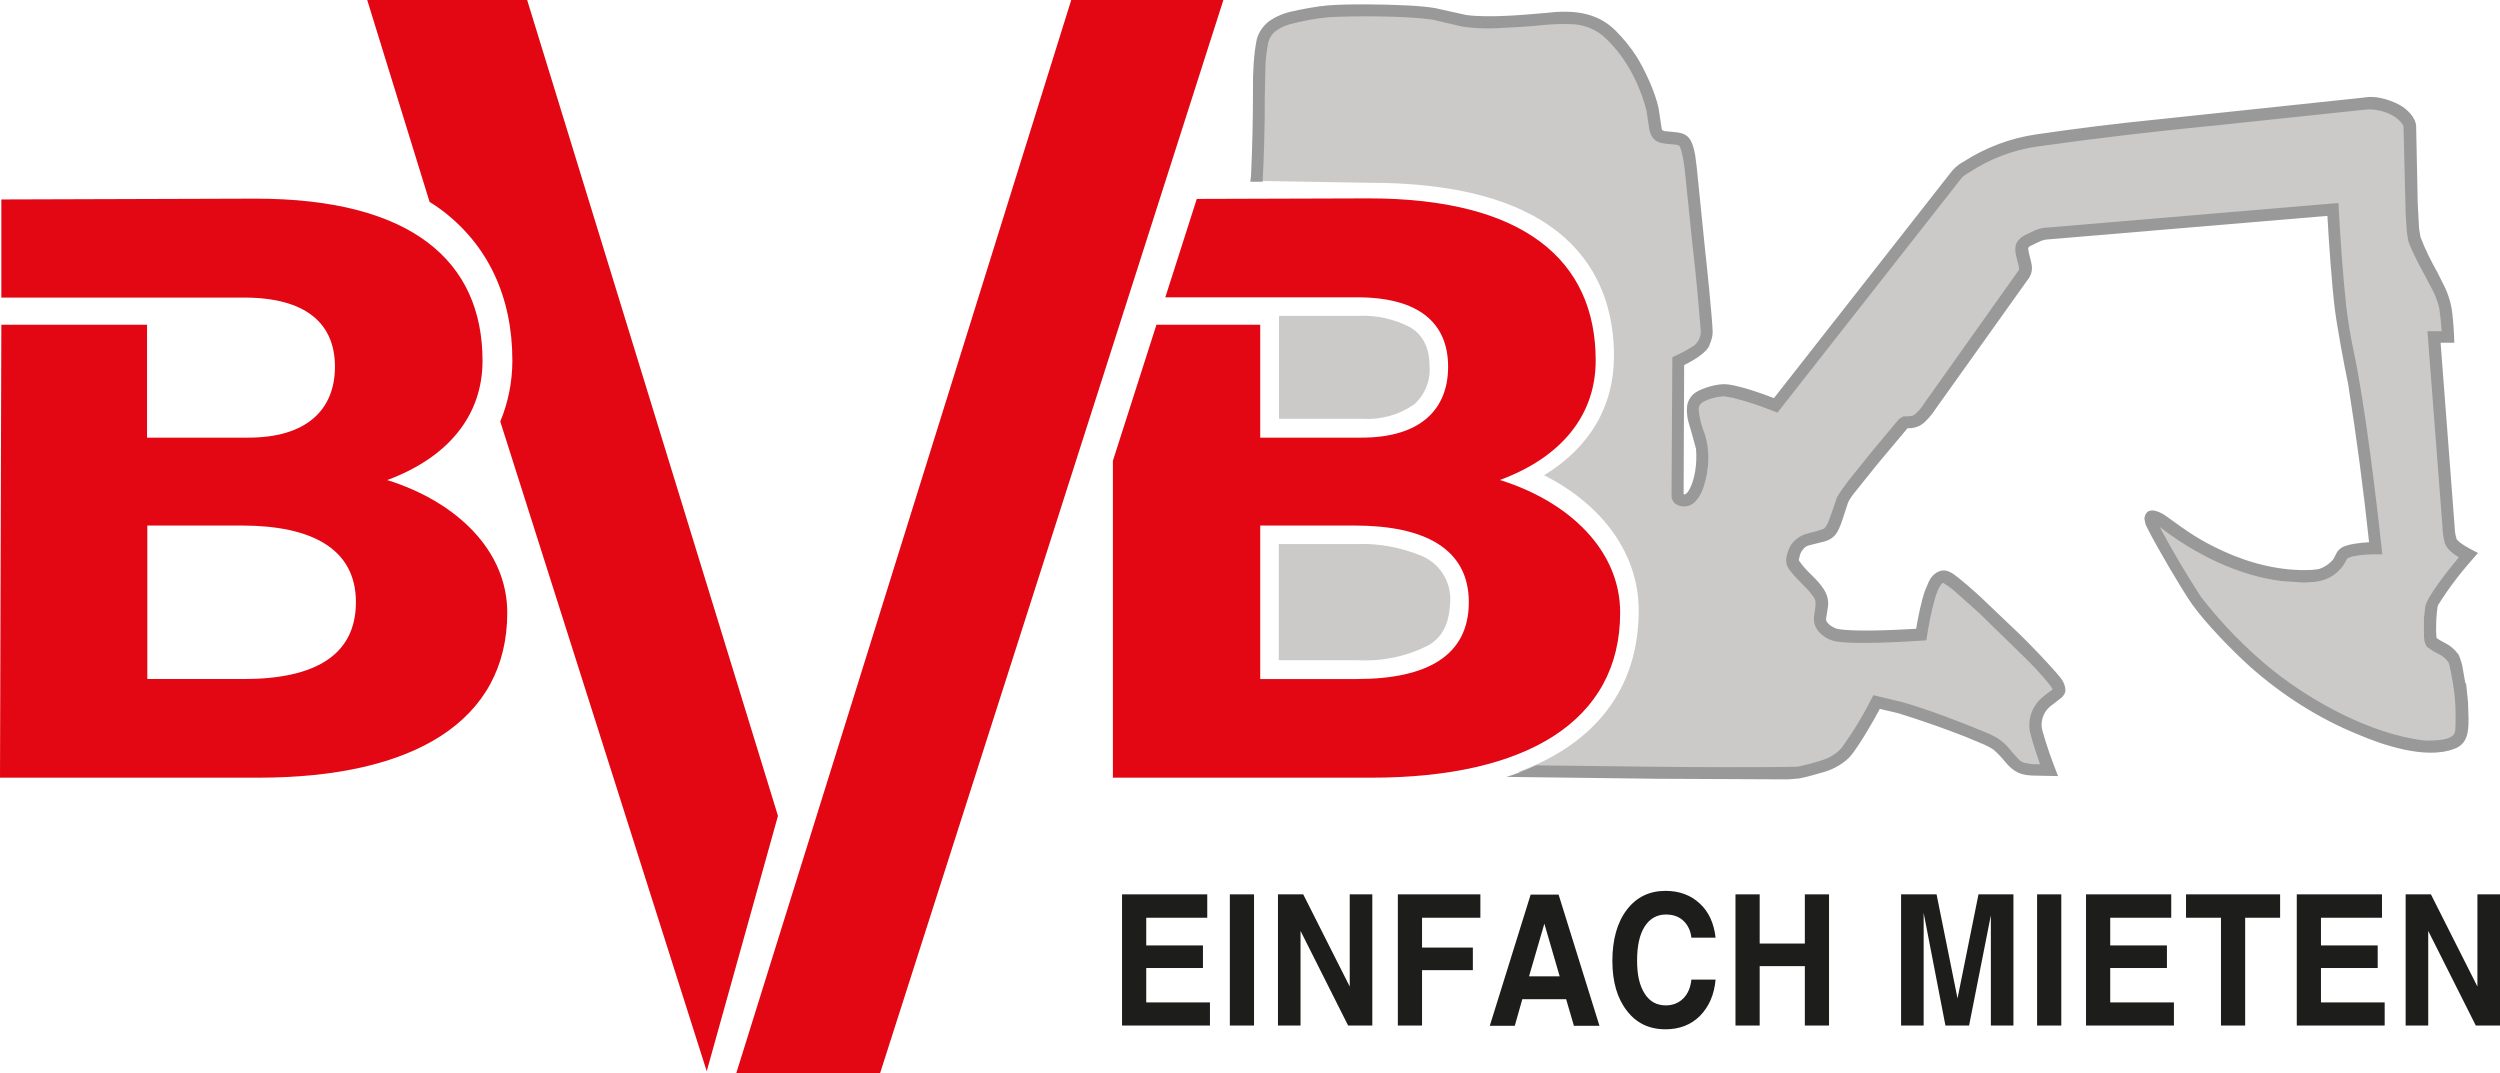 <?xml version="1.0" encoding="utf-8"?>
<svg xmlns="http://www.w3.org/2000/svg" id="a" viewBox="0 0 93 39.92">
  <polygon points="41.74 38.15 41.74 33.27 44.91 33.27 44.91 33.7 44.91 34.14 42.64 34.14 42.64 35.17 44.75 35.17 44.75 35.59 44.75 36.01 42.64 36.01 42.64 37.29 45.01 37.29 45.01 37.72 45.01 38.15 41.74 38.15 41.74 38.15" style="fill:#1d1d1b;"/>
  <polygon points="45.75 38.15 45.75 33.27 46.2 33.27 46.65 33.27 46.65 38.15 46.21 38.15 45.75 38.15 45.75 38.15" style="fill:#1d1d1b;"/>
  <polygon points="48.38 38.15 47.96 38.15 47.54 38.15 47.54 33.27 48.01 33.27 48.48 33.27 50.21 36.7 50.21 33.27 50.63 33.27 51.05 33.27 51.05 38.15 50.6 38.15 50.15 38.15 48.38 34.63 48.38 38.15 48.38 38.15" style="fill:#1d1d1b;"/>
  <polygon points="52 38.15 52 33.27 55.07 33.27 55.07 33.7 55.07 34.14 52.9 34.14 52.9 35.25 54.79 35.25 54.79 35.66 54.79 36.09 52.9 36.09 52.9 38.15 52.45 38.15 52 38.15 52 38.15" style="fill:#1d1d1b;"/>
  <path d="M57.45,34.36l-.57,1.96h1.14l-.57-1.96h0Zm-2.03,3.8l1.52-4.88h1.04l1.52,4.88h-.95l-.29-.99h-1.63l-.28,.99h-.93Z" style="fill:#1d1d1b;"/>
  <path d="M63.82,36.44c-.05,.57-.25,1.01-.58,1.35-.33,.33-.76,.5-1.28,.5-.61,0-1.09-.23-1.44-.69-.36-.46-.54-1.08-.54-1.86s.18-1.43,.54-1.9c.36-.47,.84-.7,1.44-.7,.51,0,.94,.16,1.27,.47,.34,.31,.53,.74,.59,1.27h-.9c-.03-.26-.13-.47-.3-.63-.17-.16-.39-.23-.65-.23-.33,0-.6,.15-.79,.45-.19,.3-.28,.72-.28,1.26s.09,.93,.28,1.23c.19,.3,.45,.44,.79,.44,.26,0,.48-.09,.65-.26,.17-.17,.27-.41,.3-.7h.9Z" style="fill:#1d1d1b;"/>
  <polygon points="64.56 38.15 64.56 33.27 65.01 33.27 65.46 33.27 65.46 35.1 67.14 35.1 67.14 33.27 67.59 33.27 68.04 33.27 68.04 38.15 67.59 38.15 67.14 38.15 67.14 35.94 65.46 35.94 65.46 38.15 65.01 38.15 64.56 38.15 64.56 38.15" style="fill:#1d1d1b;"/>
  <polygon points="71.56 38.15 71.14 38.15 70.72 38.15 70.72 33.27 71.38 33.27 72.04 33.27 72.82 37.14 72.82 37.14 73.6 33.27 74.25 33.27 74.9 33.27 74.9 38.15 74.48 38.15 74.06 38.15 74.06 34.05 73.25 38.15 72.81 38.15 72.37 38.15 71.56 33.96 71.56 33.96 71.56 38.15 71.56 38.15" style="fill:#1d1d1b;"/>
  <polygon points="75.78 38.15 75.78 33.27 76.22 33.27 76.68 33.27 76.68 38.15 76.23 38.15 75.78 38.15 75.78 38.15" style="fill:#1d1d1b;"/>
  <polygon points="77.6 38.15 77.6 33.27 80.77 33.27 80.77 33.7 80.77 34.14 78.5 34.14 78.5 35.17 80.61 35.17 80.61 35.59 80.61 36.01 78.5 36.01 78.5 37.29 80.87 37.29 80.87 37.72 80.87 38.15 77.6 38.15 77.6 38.15" style="fill:#1d1d1b;"/>
  <polygon points="82.62 38.15 82.62 34.14 81.32 34.14 81.32 33.7 81.32 33.27 84.82 33.27 84.82 33.7 84.82 34.14 83.52 34.14 83.52 38.15 83.07 38.15 82.62 38.15 82.62 38.15" style="fill:#1d1d1b;"/>
  <polygon points="85.44 38.15 85.44 33.27 88.61 33.27 88.61 33.7 88.61 34.14 86.34 34.14 86.34 35.17 88.45 35.17 88.45 35.59 88.45 36.01 86.34 36.01 86.34 37.29 88.71 37.29 88.71 37.72 88.71 38.15 85.44 38.15 85.44 38.15" style="fill:#1d1d1b;"/>
  <polygon points="90.33 38.15 89.91 38.15 89.49 38.15 89.49 33.27 89.96 33.27 90.43 33.27 92.16 36.7 92.16 33.27 92.58 33.27 93 33.27 93 38.15 92.55 38.15 92.1 38.15 90.33 34.63 90.33 38.15 90.33 38.15" style="fill:#1d1d1b;"/>
  <path d="M19.61,0h-5.95l2.32,7.51c.15,.09,.29,.19,.43,.29,1.74,1.3,2.65,3.24,2.65,5.61,0,.81-.16,1.57-.45,2.27l7.68,24.17,2.65-9.5L19.61,0h0Zm20.24,0l-12.46,39.92h5.35L45.51,0h-5.66Zm15.96,17.85c2.27-.84,3.55-2.4,3.55-4.44,0-3.72-2.66-6.03-8.44-6.03l-6.4,.02-1.17,3.66h7.14c2.31,0,3.38,.97,3.38,2.58s-1.05,2.64-3.22,2.64h-3.77v-4.2h-3.86l-1.62,5.06v11.79h9.61c5.77,0,9.26-2.1,9.26-6.14,0-2.31-1.88-4.12-4.46-4.93m-5.34,7.4h-3.59v-5.71h3.51c2.6,0,4.25,.86,4.25,2.85s-1.55,2.86-4.17,2.86M14.4,17.86c2.27-.84,3.55-2.4,3.55-4.44,0-3.72-2.66-6.03-8.44-6.03L.05,7.42v3.65H9.08c2.31,0,3.38,.97,3.38,2.57s-1.05,2.64-3.22,2.64h-3.77v-4.2H.05l-.05,16.85H9.61c5.77,0,9.26-2.1,9.26-6.14,0-2.31-1.88-4.12-4.46-4.93m-5.34,7.4h-3.59v-5.71h3.51c2.6,0,4.25,.86,4.25,2.85s-1.55,2.86-4.17,2.86" style="fill:#e30613;"/>
  <path d="M90.29,23.97c-.1-.08-.07-1.25,.03-1.44,.42-.75,1.33-1.79,1.33-1.79,0,0-.44-.23-.59-.41-.07-.08-.08-.15-.09-.23-.02-.11-.03-.15-.05-.43l-.54-7.03h.52s-.02-.62-.1-1.11c-.11-.66-.87-1.7-1.15-2.53-.12-.35-.13-2.61-.15-3.92,0-.28-.01-.32-.09-.45-.16-.28-.61-.52-1.04-.61-.23-.05-.29-.05-.57-.02-4.04,.43-10.69,1.1-12.12,1.36-1.04,.19-1.57,.37-2.6,.98-.24,.14-.29,.18-.46,.4l-6.6,8.44s-1.27-.52-1.91-.56c-.2-.01-.75,.12-.95,.28-.49,.38,.03,1.16,.13,1.85,.1,.64-.16,2.21-.81,1.92-.08-.04-.09-.07-.09-.35l.03-4.78s.48-.22,.74-.41c.17-.12,.33-.48,.32-.7-.07-1.26-.44-4.25-.59-6.03-.04-.48-.15-.93-.28-1.02-.25-.18-.75-.04-.94-.25-.14-.15-.11-.5-.19-.92-.12-.58-.52-1.44-.77-1.83-1.43-2.15-2.22-1.49-5.02-1.41-1.17,.04-1.45-.12-2.3-.31-.52-.12-3.22-.18-3.9-.09-1.31,.17-2.32,.2-2.53,.99-.2,.75-.12,2.9-.22,5.17l4.21,.07c7.91,0,9.09,3.94,9.09,6.45,0,1.87-.91,3.4-2.6,4.43,2.2,1.11,3.52,2.95,3.52,5.03,0,2.88-1.59,4.95-4.49,6.01,5.3,.06,10.19,.11,10.46,.04,.67-.15,1.39-.3,1.78-.78,.44-.53,1.12-1.84,1.12-1.84,0,0,.46,.1,.85,.2,.47,.12,3.17,1.05,3.58,1.38,.28,.22,.47,.52,.67,.71,.15,.13,.3,.2,.65,.23,.25,.02,.61,.01,.61,.01,0,0-.34-.89-.46-1.39-.1-.41,0-.81,.33-1.11,.43-.4,.68-.33,.37-.78-.39-.56-3.67-3.79-4.06-3.88-.15-.04-.29,0-.43,.25-.29,.51-.49,1.89-.49,1.89,0,0-2.57,.19-3.18,.01-.21-.06-.46-.23-.53-.41-.11-.26,.11-.59,.02-.92-.11-.41-.82-.93-1.04-1.29-.12-.2,.07-.64,.31-.81,.23-.16,.72-.18,.95-.32,.28-.18,.38-.85,.54-1.24,.16-.37,1.38-1.79,2.1-2.67,.18-.22,.21-.24,.33-.23,.21,.01,.34-.04,.51-.2,.1-.1,.13-.13,.29-.36l3.42-4.81c.16-.23,.17-.28,.1-.55-.05-.2-.15-.46-.08-.63,.07-.15,.29-.23,.45-.3,.22-.11,.28-.12,.55-.14l10.48-.89s.12,2.22,.28,3.62c.14,1.15,.31,1.75,.49,2.81,.37,2.14,.81,6.13,.81,6.13,0,0-.82,0-1.12,.16-.16,.09-.17,.22-.26,.36-.15,.22-.43,.39-.69,.47-.07,.02-2.63,.48-5.8-1.98-.09-.07-.74-.49-.35,.22,.51,.94,1.2,2.16,1.59,2.71,3.79,4.94,8.28,5.41,8.34,5.41,.6,.03,1.24-.03,1.4-.38,.21-.45-.03-2.55-.23-2.88-.18-.3-.57-.4-.8-.59" style="fill:#cbcac9;"/>
  <path d="M91.71,25.41l-.12-.68s-.09-.32-.14-.39c-.14-.19-.32-.34-.53-.44-.1-.05-.19-.1-.28-.17-.04-.27-.01-.96,.05-1.21,.47-.75,.89-1.27,1.49-1.95l-.25-.13c-.15-.08-.29-.16-.42-.26l-.1-.09-.03-.05c-.05-.17-.06-.29-.07-.48l-.52-6.81h.51c-.01-.37-.04-.98-.12-1.38-.04-.2-.13-.47-.22-.66l-.3-.6h0c-.24-.42-.45-.85-.62-1.3l-.05-.31-.05-.91-.06-2.9c-.02-.33-.35-.65-.64-.8-.21-.11-.43-.19-.66-.24-.21-.05-.43-.06-.65-.02l-7.65,.81c-1.52,.15-3.03,.34-4.54,.56-.96,.14-1.88,.49-2.69,1.01-.21,.11-.39,.27-.53,.47l-6.53,8.33c-.54-.21-1.42-.51-1.84-.52-.32,0-.82,.14-1.09,.32-.16,.11-.28,.31-.3,.5-.02,.18,0,.38,.04,.55,.1,.34,.2,.69,.29,1.03,.05,.51-.03,1.22-.31,1.62-.02,.03-.06,.06-.1,.08-.02,0-.03,0-.05,0l.02-4.81c.91-.45,.95-.75,.95-.77,.07-.15,.12-.34,.11-.5-.02-.52-.22-2.49-.28-3l-.31-3.07-.06-.47c-.16-.88-.42-.82-1.12-.89-.04,0-.07-.02-.1-.04-.02-.02-.03-.05-.03-.08l-.11-.73c-.12-.58-.5-1.41-.81-1.91-.22-.35-.51-.7-.8-.99-.72-.71-1.64-.76-2.58-.65-.8,.07-2.08,.19-2.96,.08l-1.17-.26c-.28-.05-.79-.09-1.08-.1-.77-.04-2.14-.06-2.9,0-.39,.03-1.03,.15-1.41,.24-.25,.06-.49,.16-.71,.3-.25,.16-.46,.44-.53,.73-.11,.51-.15,1.3-.14,1.82,0,1.06-.02,2.12-.07,3.18,0,.1-.02,.19-.03,.29h.46c.05-.99,.08-1.98,.08-3.21l.02-.91c0-.38,.04-.7,.11-1.07,.04-.15,.13-.29,.24-.39,.16-.12,.34-.21,.53-.27,.48-.13,.97-.22,1.47-.27,.88-.05,2.79-.06,3.87,.09l1.07,.25c.37,.07,.92,.09,1.3,.07,.43-.02,1.22-.06,1.65-.11,.4-.04,.8-.06,1.2-.04,.39,.02,.77,.16,1.08,.4,.82,.7,1.39,1.76,1.66,2.82l.1,.67c.11,.58,.48,.54,.98,.59,.05,0,.1,.02,.15,.05,0,0,0,.01,.01,.02,.09,.21,.15,.59,.18,.85l.28,2.72c.13,1.1,.23,2.2,.32,3.31,0,.19-.09,.39-.23,.51-.29,.19-.51,.3-.83,.45l-.03,5.16c0,.09,.05,.23,.14,.29,.22,.15,.53,.13,.72-.06,.15-.15,.26-.34,.32-.53,.23-.67,.27-1.47,.01-2.13-.1-.26-.16-.53-.18-.8,0-.09,.04-.18,.12-.24,.22-.14,.54-.22,.81-.24l.35,.06c.6,.15,1.07,.32,1.65,.55l6.75-8.6c.13-.18,.2-.23,.39-.34h0c.76-.5,1.62-.83,2.52-.96,2.52-.35,4.26-.55,6.79-.8l5.4-.57c.46-.06,1.13,.14,1.4,.54,.02,.03,.03,.06,.04,.09l.08,3.23,.04,.65,.05,.35c.08,.28,.45,1,.6,1.26l.31,.59c.11,.21,.19,.43,.25,.67,.04,.28,.07,.57,.09,.86h-.53l.56,7.29c0,.19,.04,.42,.09,.6,.06,.19,.29,.39,.52,.52-.42,.5-1.18,1.47-1.25,1.83l-.05,.45v.57c0,.19,.01,.32,.11,.48,.11,.08,.27,.19,.4,.25,.15,.07,.29,.17,.39,.31,.02,.04,.04,.08,.05,.12,.2,.97,.25,1.41,.22,2.38,0,.06-.02,.11-.04,.17-.07,.13-.28,.2-.43,.22-.25,.04-.5,.05-.75,.03-1.96-.26-4.1-1.43-5.59-2.62-.99-.8-1.87-1.71-2.65-2.71-.55-.85-1.07-1.72-1.54-2.61,1.29,1,2.93,1.83,4.59,2.02l.77,.05,.36-.02c.55-.05,.99-.33,1.23-.83,.01-.02,.03-.04,.05-.06l.16-.06c.41-.08,.68-.08,1.12-.08-.22-2.08-.65-5.61-1.06-7.54-.12-.55-.21-1.11-.28-1.68-.14-1.34-.22-2.49-.29-3.85l-10.77,.91c-.23,0-.45,.06-.65,.17l-.25,.12c-.31,.17-.4,.38-.33,.73,0,0,.09,.36,.09,.36,.02,.06,.03,.12,.03,.18,0,.02-.01,.03-.02,.04l-3.52,4.96c-.1,.16-.25,.35-.41,.44-.07,.03-.28,.03-.36,.03l-.16,.1-1.01,1.21-.86,1.07c-.1,.13-.38,.51-.45,.66v.02c-.1,.3-.21,.61-.32,.9l-.08,.14s-.04,.05-.06,.07c-.22,.09-.41,.13-.63,.19-.29,.07-.58,.29-.69,.59-.08,.21-.15,.46-.03,.67,.09,.16,.34,.42,.47,.55l.31,.32,.15,.19c.04,.05,.07,.11,.09,.17,.03,.2-.03,.41-.05,.61-.03,.28,.11,.53,.33,.69,.11,.09,.27,.17,.4,.2,.61,.16,2.74,.03,3.45-.02,.09-.59,.17-1.03,.33-1.59,.05-.16,.15-.44,.26-.53,.01-.01,.03-.02,.05-.01,.1,.06,.3,.2,.39,.28l.94,.84,1.63,1.59c.36,.35,.7,.71,1.01,1.1l.09,.15s-.04,.03-.06,.04c-.13,.09-.25,.18-.37,.29-.37,.34-.53,.86-.39,1.35,.1,.37,.22,.74,.35,1.1h-.27l-.3-.05c-.08-.02-.15-.06-.21-.12l-.24-.26c-.3-.38-.51-.55-.94-.73-.82-.35-2.34-.93-3.2-1.16l-1.04-.25c-.37,.73-.71,1.3-1.18,1.96-.18,.2-.41,.35-.67,.44-.33,.11-.63,.19-.97,.26-.91,.03-4.16,.02-5.54,0l-4.18-.05c-.35,.16-.71,.31-1.11,.43l5.61,.07,4.3,.02h.59l.38-.03c.2-.03,.76-.19,.96-.25,.34-.1,.75-.33,.98-.61,.3-.37,.8-1.22,1.07-1.73l.68,.16c.84,.26,1.67,.55,2.49,.87l.74,.31c.1,.05,.2,.1,.3,.16,.13,.11,.25,.23,.36,.36,.33,.41,.56,.6,1.1,.62l.96,.02c-.25-.64-.4-1.05-.58-1.68-.09-.32,.01-.66,.26-.89l.45-.35c.06-.05,.1-.12,.13-.18,.05-.17-.05-.41-.17-.56-.35-.43-1.1-1.21-1.5-1.6l-1.47-1.4c-.14-.13-.8-.73-1.08-.9l-.13-.06c-.3-.11-.59,.11-.71,.37l-.15,.35c-.12,.33-.26,.99-.33,1.42-.82,.05-2.39,.12-2.95,0-.15-.05-.31-.15-.39-.29,0-.02-.01-.05-.01-.08l.07-.45c.07-.5-.29-.86-.62-1.19h0c-.17-.16-.33-.34-.46-.53,0-.02,0-.03,0-.05l.05-.19c.04-.1,.11-.2,.2-.27,.05-.03,.1-.05,.15-.06l.48-.12c.48-.11,.58-.38,.73-.8l.22-.67c.07-.14,.16-.27,.26-.39l.86-1.07,1.09-1.3h.01c.27,.01,.51-.09,.68-.28,.12-.12,.23-.25,.32-.39l3.43-4.81c.35-.43,.12-.7,.05-1.18,0-.02,0-.03,0-.05,.02-.03,.05-.06,.08-.07l.27-.13c.17-.09,.27-.11,.46-.12l10.32-.87c.05,.95,.17,2.61,.27,3.42,.09,.72,.35,2.12,.5,2.83,.31,1.96,.57,3.92,.78,5.89-.34,.02-.76,.07-.98,.18-.1,.05-.19,.14-.24,.24l-.1,.2c-.14,.18-.34,.31-.55,.38l-.25,.03c-1.12,.06-2.29-.23-3.31-.7-.87-.4-1.32-.72-2.09-1.28-.17-.13-.67-.42-.81-.05l-.03,.11s.03,.18,.05,.24l.1,.2c.3,.6,1.24,2.21,1.62,2.75,.51,.72,1.49,1.72,2.14,2.31,1.19,1.06,2.57,1.95,4.06,2.55,.84,.36,2.48,.94,3.55,.53,.52-.18,.54-.67,.54-1.12l-.02-.63-.07-.68h0Z" style="fill:#9a999a;"/>
  <path d="M41.79,11.59s-.01,.04-.02,.09l.04-.13s-.02,.03-.02,.04" style="fill:#d9d8d8;"/>
  <path d="M53.13,24.01c.64-.37,.79-.98,.82-1.65,.03-.72-.38-1.38-1.04-1.67-.79-.33-1.64-.49-2.49-.45h-2.85v4.32h2.94c.91,.05,1.81-.14,2.62-.55" style="fill:#cbcac9;"/>
  <path d="M52.59,15.06c.41-.36,.63-.89,.59-1.43,0-.6-.19-1.16-.75-1.47-.59-.3-1.24-.44-1.9-.41h-2.95v3.83h3.11c.67,.04,1.34-.14,1.89-.52" style="fill:#cbcac9;"/>
</svg>